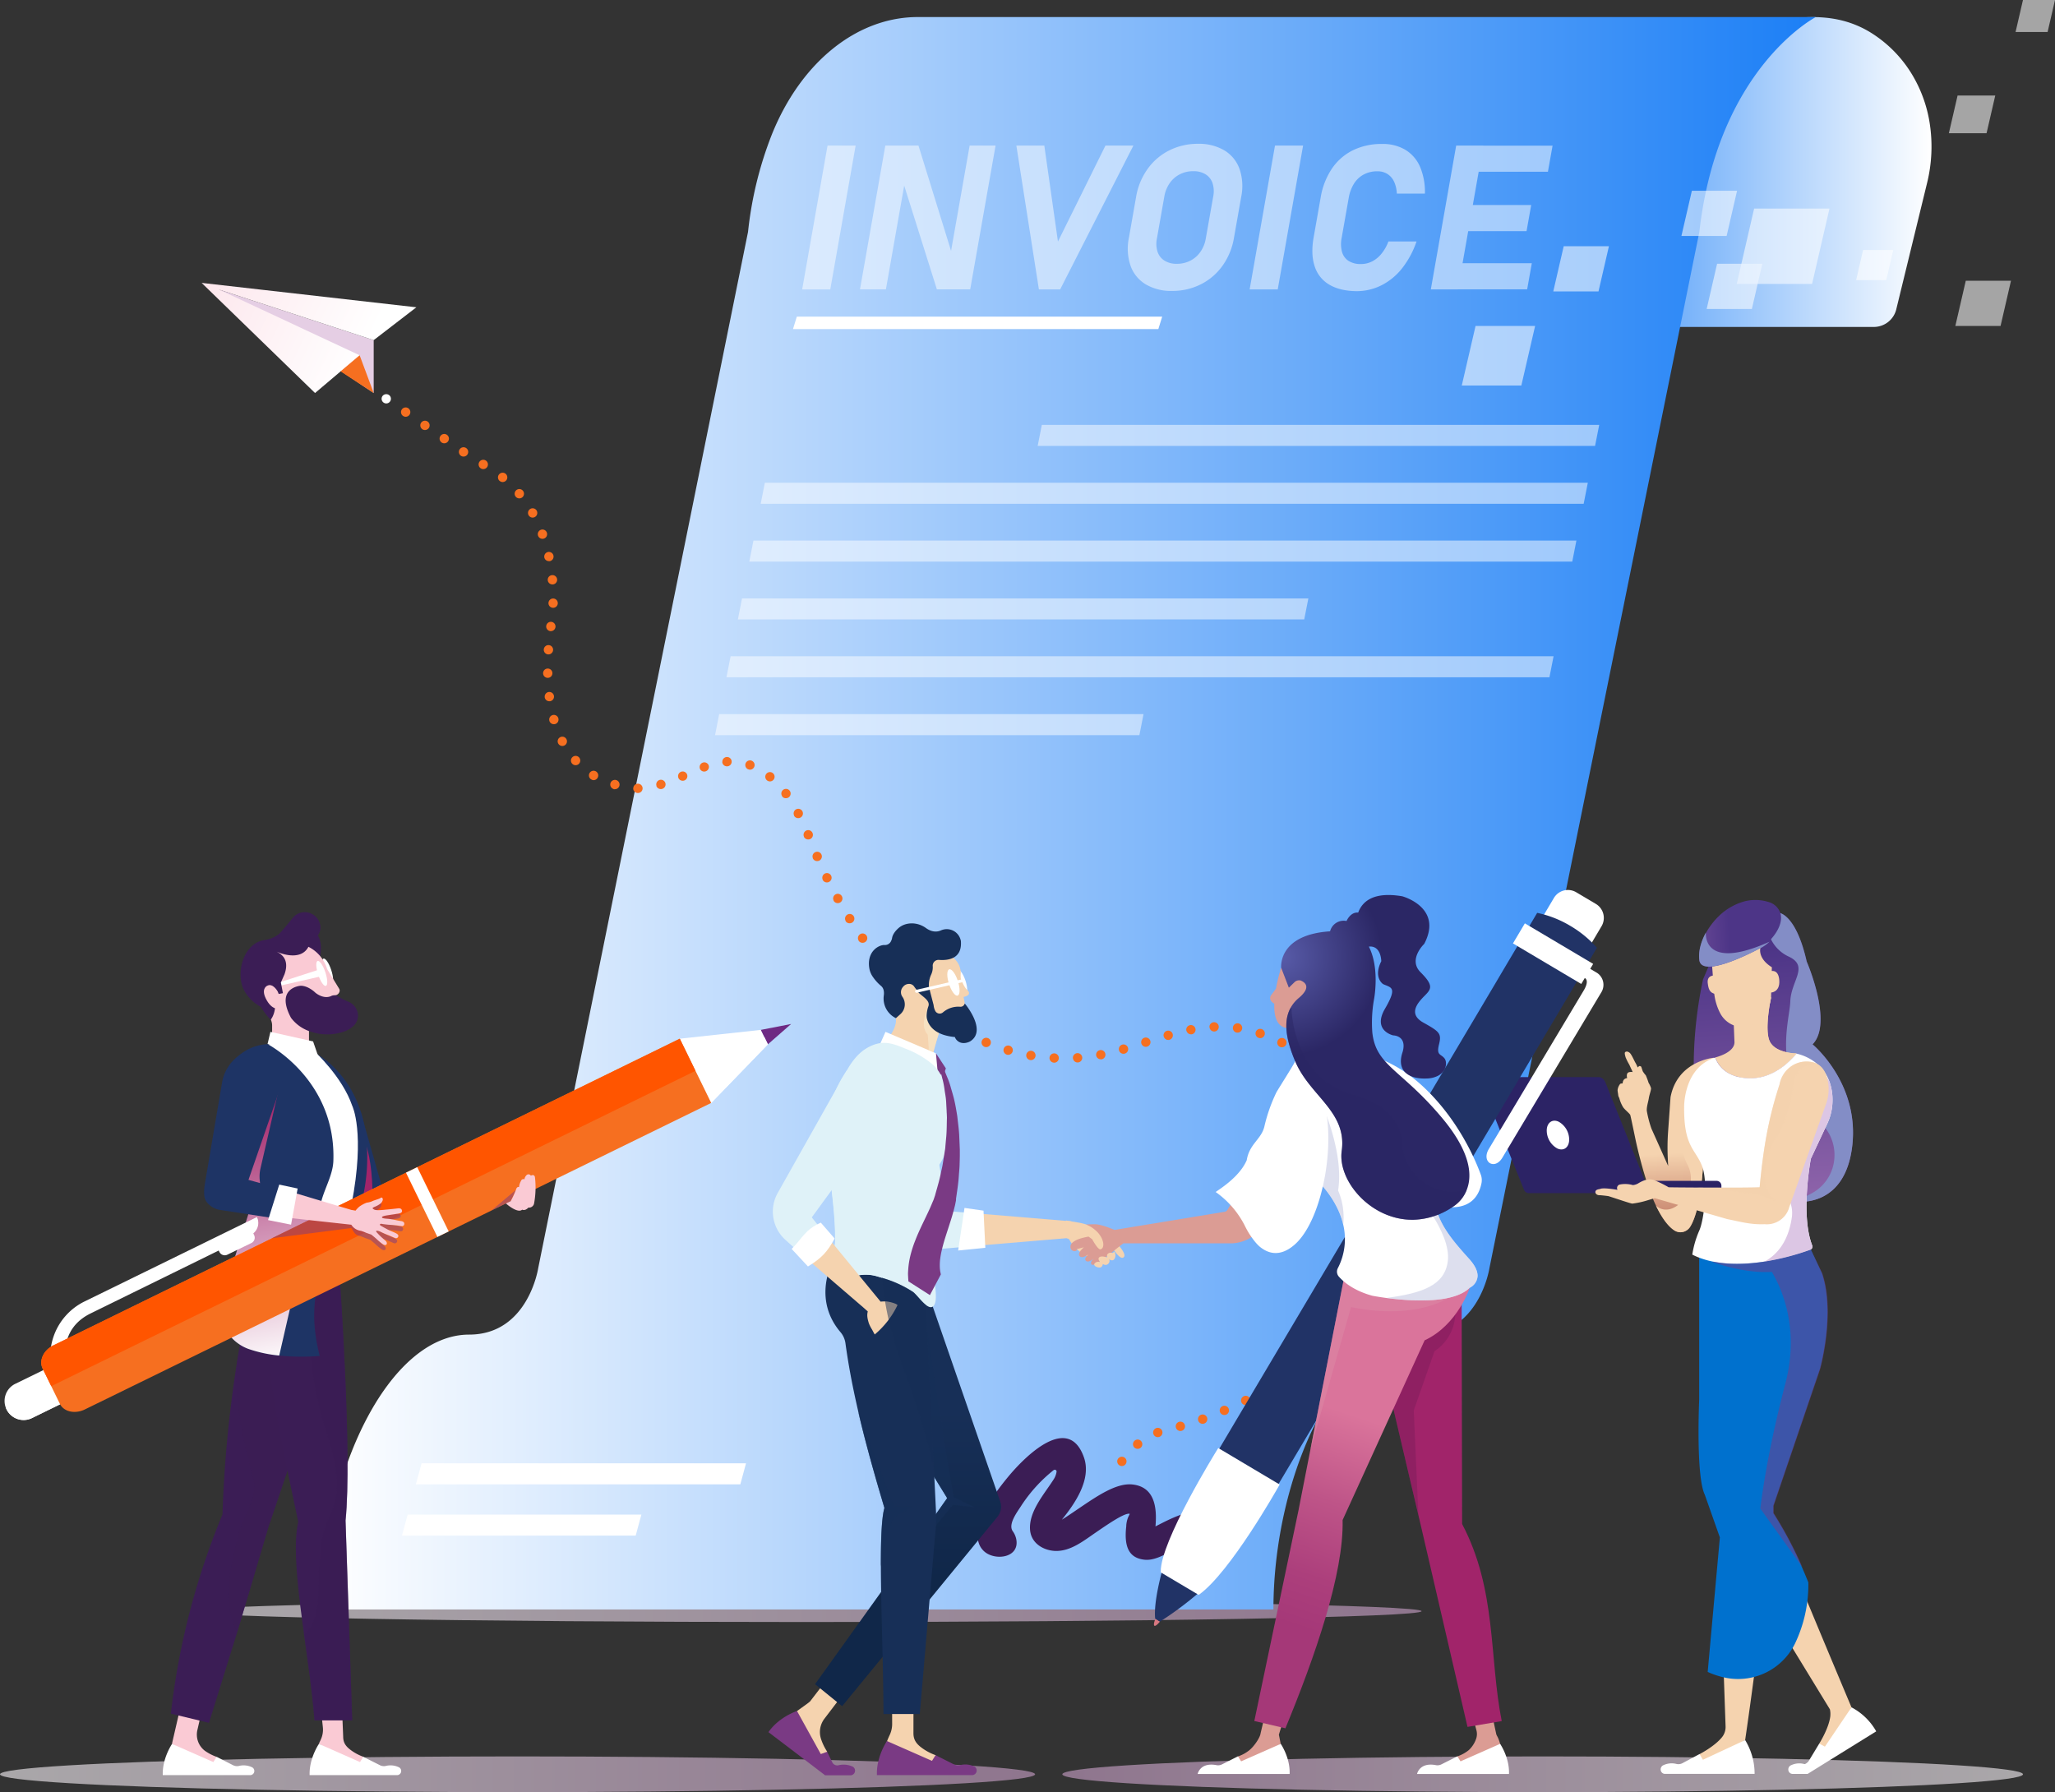 <svg xmlns="http://www.w3.org/2000/svg" xmlns:xlink="http://www.w3.org/1999/xlink" viewBox="0 0 882.21 769.36"><rect x="0" y="0" width="882.21" height="769.36" fill="#333333" stroke="none"/><defs><style>.cls-1{isolation:isolate;}.cls-2,.cls-30,.cls-7,.cls-8{opacity:0.6;}.cls-14,.cls-17,.cls-19,.cls-2,.cls-21,.cls-22,.cls-25,.cls-30,.cls-32,.cls-35,.cls-39,.cls-40,.cls-48,.cls-7,.cls-8{mix-blend-mode:multiply;}.cls-2{fill:url(#linear-gradient);}.cls-3{fill:url(#linear-gradient-2);}.cls-4{fill:url(#linear-gradient-3);}.cls-5,.cls-57{fill:#fff;}.cls-18,.cls-25,.cls-34,.cls-50,.cls-51,.cls-53,.cls-54,.cls-6{opacity:0.5;}.cls-7{fill:url(#linear-gradient-4);}.cls-8{fill:url(#linear-gradient-5);}.cls-17,.cls-18,.cls-9{fill:#3b1d55;}.cls-10{fill:#f66f20;}.cls-11{fill:#e5cee4;}.cls-12{fill:url(#linear-gradient-6);}.cls-13,.cls-15{fill:#1e3465;}.cls-14{fill:#a2246a;}.cls-15,.cls-38{fill-rule:evenodd;}.cls-16,.cls-19{fill:#facad4;}.cls-17,.cls-32,.cls-56,.cls-57{opacity:0.7;}.cls-18,.cls-34,.cls-50,.cls-53,.cls-54{mix-blend-mode:screen;}.cls-19,.cls-55{opacity:0.8;}.cls-20{fill:#8b9dba;}.cls-21{fill:url(#linear-gradient-7);}.cls-22{fill:url(#linear-gradient-8);}.cls-23{fill:#6e2a83;}.cls-24{fill:#f50;}.cls-25,.cls-29{fill:#7a3a84;}.cls-26,.cls-35{fill:#dff2f8;}.cls-27,.cls-39,.cls-54{fill:#f5d3af;}.cls-28{fill:url(#linear-gradient-9);}.cls-30,.cls-31,.cls-34{fill:#172f57;}.cls-32{fill:#f8e7ca;}.cls-33{fill:#db9c94;}.cls-36{fill:url(#linear-gradient-10);}.cls-37{fill:#0071ce;}.cls-38{fill:url(#linear-gradient-11);}.cls-40{fill:#838dc6;}.cls-41{fill:url(#linear-gradient-12);}.cls-42{fill:#dcc6e4;}.cls-43{fill:#2c2365;}.cls-44{fill:#303e5c;}.cls-45{fill:#d87880;}.cls-46{fill:#213366;}.cls-47{fill:#a1246a;}.cls-48{fill:#641952;opacity:0.3;}.cls-49{fill:url(#linear-gradient-13);}.cls-50{fill:#dc8aa6;}.cls-51{fill:#bcc0de;}.cls-52{fill:url(#radial-gradient);}.cls-53{fill:#2b2765;}</style><linearGradient id="linear-gradient" x1="725.43" y1="691.66" x2="21.83" y2="691.66" gradientUnits="userSpaceOnUse"><stop offset="0" stop-color="#c390c1"/><stop offset="1" stop-color="#fff"/></linearGradient><linearGradient id="linear-gradient-2" x1="650.12" y1="73.82" x2="829.17" y2="73.82" gradientUnits="userSpaceOnUse"><stop offset="0" stop-color="#1c7ff6"/><stop offset="1" stop-color="#fff"/></linearGradient><linearGradient id="linear-gradient-3" x1="138.32" y1="349.13" x2="779.53" y2="349.13" gradientUnits="userSpaceOnUse"><stop offset="0" stop-color="#fff"/><stop offset="1" stop-color="#1c7ff6"/></linearGradient><linearGradient id="linear-gradient-4" x1="541.19" y1="761.68" x2="-50.59" y2="761.68" xlink:href="#linear-gradient"/><linearGradient id="linear-gradient-5" x1="-5376.38" y1="761.68" x2="-5925.65" y2="761.68" gradientTransform="matrix(-1, 0, 0, 1, -5010.21, 0)" xlink:href="#linear-gradient"/><linearGradient id="linear-gradient-6" x1="21816.85" y1="112.2" x2="21736.6" y2="150.27" gradientTransform="matrix(-1, 0, 0, 1, 21893.48, 0)" gradientUnits="userSpaceOnUse"><stop offset="0" stop-color="#fce2e9"/><stop offset="1" stop-color="#fff"/></linearGradient><linearGradient id="linear-gradient-7" x1="54.37" y1="574.52" x2="54.42" y2="574.79" gradientUnits="userSpaceOnUse"><stop offset="0" stop-color="#a2246a"/><stop offset="1" stop-color="#fff"/></linearGradient><linearGradient id="linear-gradient-8" x1="99.63" y1="475.51" x2="122.91" y2="585.61" xlink:href="#linear-gradient-7"/><linearGradient id="linear-gradient-9" x1="389.83" y1="605.34" x2="389.83" y2="678.42" gradientUnits="userSpaceOnUse"><stop offset="0" stop-color="#172f57"/><stop offset="1" stop-color="#102749"/></linearGradient><linearGradient id="linear-gradient-10" x1="12866.86" y1="-88.29" x2="12866.86" y2="-199.87" gradientTransform="matrix(-1, 0.06, 0.06, 1, 13613.68, -163.42)" gradientUnits="userSpaceOnUse"><stop offset="0" stop-color="#9065ab"/><stop offset="1" stop-color="#4d3587"/></linearGradient><linearGradient id="linear-gradient-11" x1="12912.29" y1="-86.86" x2="12912.29" y2="-114.9" gradientTransform="matrix(-1, 0.06, 0.06, 1, 13613.68, -163.42)" gradientUnits="userSpaceOnUse"><stop offset="0" stop-color="#c6836c"/><stop offset="1" stop-color="#f5d3af"/></linearGradient><linearGradient id="linear-gradient-12" x1="12858.93" y1="-197.47" x2="12895.06" y2="-197.47" gradientTransform="matrix(-1, 0.06, 0.06, 1, 13613.68, -163.42)" gradientUnits="userSpaceOnUse"><stop offset="0" stop-color="#4d3587"/><stop offset="1" stop-color="#9065ab"/></linearGradient><linearGradient id="linear-gradient-13" x1="-23388.57" y1="608.66" x2="-23418.13" y2="698.29" gradientTransform="translate(23973.4)" gradientUnits="userSpaceOnUse"><stop offset="0" stop-color="#da749b"/><stop offset="0.41" stop-color="#be5488"/><stop offset="0.76" stop-color="#ac3f7c"/><stop offset="1" stop-color="#a53878"/></linearGradient><radialGradient id="radial-gradient" cx="550.42" cy="410.66" r="42.83" gradientUnits="userSpaceOnUse"><stop offset="0" stop-color="#585ba8"/><stop offset="1" stop-color="#2b2765"/></radialGradient></defs><g class="cls-1"><g id="Layer_1" data-name="Layer 1"><path class="cls-2" d="M610.29,691.66c0,2.58-118.26,4.66-264.15,4.66S82,694.24,82,691.66,200.25,687,346.14,687,610.29,689.09,610.29,691.66Z"/><path class="cls-3" d="M827.29,78.57l-13.17,54a9.92,9.92,0,0,1-9.49,7.78H650.12s33.75-114,108.76-130.58l1.59-.34C775.79,6.21,790.14,6,803.12,14A53.88,53.88,0,0,1,822,34a57.66,57.66,0,0,1,6.39,18.72h0A65.34,65.34,0,0,1,827.29,78.57Z"/><path class="cls-4" d="M138.32,690.93c0-58,28.34-118,63.07-118,25.33,0,29.66-28.51,29.66-28.51L321.13,99.55A159.75,159.75,0,0,1,331.3,57.87C343.78,26.71,367.88,7.32,394,7.32H779.53s-42,21.7-50,92.23L639.41,544.41s-4.34,28.51-29.67,28.51c-34.73,0-63.06,60-63.06,118Z"/><polygon class="cls-5" points="497.28 141.26 340.43 141.26 342.08 135.92 498.93 135.92 497.28 141.26"/><g class="cls-6"><path class="cls-5" d="M356.44,124.25H344.37l10.89-61.76h12.07Z"/><path class="cls-5" d="M380.07,62.49H394.3l14.64,47.32-1.21,1.1,8.54-48.42H427.4l-10.89,61.72H402.2l-14.68-46.6,1.21-1.11-8.41,47.71H369.19Z"/><path class="cls-5" d="M436.32,62.49h12l5.86,41.2,20.39-41.2h12l-31.45,61.76H446Z"/><path class="cls-5" d="M491.85,122.06a15.22,15.22,0,0,1-6.52-8,22.89,22.89,0,0,1-.69-12l3.08-17.5a28.68,28.68,0,0,1,4.92-12,25.4,25.4,0,0,1,9.33-8,27.06,27.06,0,0,1,12.33-2.82,21.37,21.37,0,0,1,11.33,2.82,15.26,15.26,0,0,1,6.51,8,22.78,22.78,0,0,1,.7,12l-3.09,17.5a28.67,28.67,0,0,1-4.91,12,25.44,25.44,0,0,1-9.33,8,27,27,0,0,1-12.33,2.83A21.26,21.26,0,0,1,491.85,122.06ZM511,111.91a11.82,11.82,0,0,0,4.34-3.8,13.9,13.9,0,0,0,2.3-5.69l3.2-18.1a11.24,11.24,0,0,0-.3-5.69,7.07,7.07,0,0,0-3-3.8,9.74,9.74,0,0,0-5.29-1.34,12.4,12.4,0,0,0-5.76,1.34,11.82,11.82,0,0,0-4.34,3.8,14,14,0,0,0-2.3,5.69l-3.19,18.1a11.24,11.24,0,0,0,.29,5.69,7.13,7.13,0,0,0,3,3.8,9.79,9.79,0,0,0,5.28,1.34A12.47,12.47,0,0,0,511,111.91Z"/><path class="cls-5" d="M548.53,124.25H536.47l10.89-61.76h12.06Z"/><path class="cls-5" d="M570.65,122.19a14,14,0,0,1-6.26-7.86q-1.73-5.16-.44-12.46l3-17a31.36,31.36,0,0,1,4.83-12.47,23.4,23.4,0,0,1,9-7.88,27.93,27.93,0,0,1,12.54-2.72,18.86,18.86,0,0,1,10,2.51,15.87,15.87,0,0,1,6.3,7.28,27.59,27.59,0,0,1,2.1,11.53H599.66A13.43,13.43,0,0,0,598.48,78a7.77,7.77,0,0,0-2.86-3.31,7.87,7.87,0,0,0-4.32-1.15,12.14,12.14,0,0,0-5.8,1.34,11.18,11.18,0,0,0-4.2,3.9,16.87,16.87,0,0,0-2.3,6.19l-3,17a13.31,13.31,0,0,0,.12,6.15,6.78,6.78,0,0,0,2.82,3.89,9.64,9.64,0,0,0,5.33,1.34,10.48,10.48,0,0,0,4.78-1.13,12.35,12.35,0,0,0,4-3.29,18.62,18.62,0,0,0,3-5.27h12.07a38.92,38.92,0,0,1-6.22,11.54,26.64,26.64,0,0,1-8.85,7.28,23.71,23.71,0,0,1-10.82,2.51Q575.19,124.89,570.65,122.19Z"/><path class="cls-5" d="M625.14,62.49h11.64l-10.89,61.76H614.25ZM620.43,113h37.18l-2,11.21H618.46ZM624.85,88h32.5l-2,11.22H622.88Zm4.5-25.48h37.17l-2,11.21H627.37Z"/></g><g class="cls-6"><polygon class="cls-5" points="684.76 191.43 445.47 191.43 447.25 182.4 686.54 182.4 684.76 191.43"/><polygon class="cls-5" points="679.87 216.26 326.57 216.26 328.35 207.23 681.65 207.23 679.87 216.26"/><polygon class="cls-5" points="674.97 241.09 321.67 241.09 323.45 232.06 676.75 232.06 674.97 241.09"/><polygon class="cls-5" points="559.9 265.92 316.77 265.92 318.55 256.89 561.68 256.89 559.9 265.92"/><polygon class="cls-5" points="665.17 290.76 311.87 290.76 313.65 281.73 666.95 281.73 665.17 290.76"/><polygon class="cls-5" points="489.14 315.59 306.97 315.59 308.75 306.56 490.92 306.56 489.14 315.59"/></g><ellipse class="cls-7" cx="222.18" cy="761.68" rx="222.18" ry="7.67"/><ellipse class="cls-8" cx="662.26" cy="761.68" rx="206.21" ry="7.67"/><path class="cls-9" d="M524.85,650.15c-10.43-4.27-20.2.72-27.64,4.52l-1.17.6c1.14-12.31-3-17.25-9.89-18s-15.19,5-22.85,10.17c-2.85,1.94-5.57,3.8-7.45,4.95,5.61-6.88,12.77-17.29,9.51-26.67-6.66-19.16-25.25-.53-32.41,8.07-5,6.05-10.13,13-12.47,20.6-1.27,4.13-1.27,8.78,2.18,11.73,4.67,4,15.11,2.63,13.63-5.31a8.78,8.78,0,0,0-1.49-3.44c-2.19-3,1.94-8.33,3.52-10.82a64.51,64.51,0,0,1,14-15.44.79.79,0,0,1,.88-.07.77.77,0,0,1,.38.79,8.35,8.35,0,0,1-1.24,3.24c-4,6.32-10.78,13.8-10.13,21.73.46,5.61,5.53,8.73,10.68,9,6.66.28,12.34-4.38,17.54-7.92,5.82-4,12.17-8.3,14.43-8.05.5.05-1,1.23-1.35,4.9h0l0,.41c-1.14,9.75,1.75,13.65,7.56,14.4,3.8.5,7.49-1.38,11.94-3.66,5.23-2.67,12.08-6.17,17.2-4.07a6.27,6.27,0,1,0,4.73-11.62Z"/><polygon class="cls-5" points="317.82 637.21 178.53 637.21 180.98 628.18 320.27 628.18 317.82 637.21"/><polygon class="cls-5" points="272.9 659.22 172.56 659.22 175.01 650.19 275.35 650.19 272.9 659.22"/><path class="cls-5" d="M165.83,173.19a2,2,0,0,1-1.42-3.41,2.06,2.06,0,0,1,2.83,0,2,2,0,0,1-1.41,3.41Z"/><path class="cls-10" d="M480.48,629a2,2,0,0,1-.51-2.77h0a2,2,0,0,1,2.78-.52h0a2,2,0,0,1,.51,2.78h0a2,2,0,0,1-1.64.87h0A2,2,0,0,1,480.48,629Zm6.36-7.76a2,2,0,0,1,.29-2.81h0a2,2,0,0,1,2.81.28h0a2,2,0,0,1-.28,2.82h0a2,2,0,0,1-1.27.45h0A2,2,0,0,1,486.84,621.24Zm8.33-5.58a2,2,0,0,1,1.16-2.58h0a2,2,0,0,1,2.58,1.15h0a2,2,0,0,1-1.16,2.59h0a2.17,2.17,0,0,1-.71.13h0A2,2,0,0,1,495.17,615.66Zm9.64-2.81a2,2,0,0,1,1.38-2.47h0a2,2,0,0,1,2.47,1.39h0a2,2,0,0,1-1.39,2.47h0a2,2,0,0,1-.54.07h0A2,2,0,0,1,504.81,612.85Zm9.61-2.94a2,2,0,0,1,1.2-2.57h0a2,2,0,0,1,2.56,1.2h0a2,2,0,0,1-1.2,2.56h0a1.87,1.87,0,0,1-.69.13h0A2,2,0,0,1,514.42,609.91Zm9.38-3.62a2,2,0,0,1,1-2.64h0a2,2,0,0,1,2.64,1h0a2,2,0,0,1-1,2.63h0a2.05,2.05,0,0,1-.8.17h0A2,2,0,0,1,523.8,606.29ZM533,602.1a2,2,0,0,1,.88-2.68h0a2,2,0,0,1,2.69.88h0a2,2,0,0,1-.88,2.69h0a2,2,0,0,1-.9.21h0A2,2,0,0,1,533,602.1Zm8.89-4.68a2,2,0,0,1,.73-2.73h0a2,2,0,0,1,2.74.73h0a2,2,0,0,1-.73,2.73h0a2,2,0,0,1-1,.27h0A2,2,0,0,1,541.84,597.42Zm8.62-5.19a2,2,0,0,1,.56-2.77h0a2,2,0,0,1,2.77.56h0a2,2,0,0,1-.56,2.78h0a2,2,0,0,1-1.1.33h0A2,2,0,0,1,550.46,592.23Zm8.26-5.71a2,2,0,0,1,.36-2.82h0a2,2,0,0,1,2.8.36h0a2,2,0,0,1-.35,2.8h0a2,2,0,0,1-1.23.42h0A2,2,0,0,1,558.72,586.52Zm7.66-6.52a2,2,0,0,1-.07-2.83h0a2,2,0,0,1,2.83-.06h0a2,2,0,0,1,.06,2.83h0a2,2,0,0,1-1.44.61h0A2,2,0,0,1,566.38,580Zm6.62-7.55a2,2,0,0,1-.46-2.79h0a2,2,0,0,1,2.79-.46h0a2,2,0,0,1,.46,2.79h0a2,2,0,0,1-1.63.83h0A2,2,0,0,1,573,572.45Zm5.52-8.4a2,2,0,0,1-.83-2.7h0a2,2,0,0,1,2.71-.83h0a2,2,0,0,1,.82,2.71h0a2,2,0,0,1-1.76,1.06h0A2,2,0,0,1,578.52,564.05Zm4.39-9a2,2,0,0,1-1.14-2.59h0a2,2,0,0,1,2.58-1.15h0a2,2,0,0,1,1.15,2.59h0a2,2,0,0,1-1.87,1.28h0A2,2,0,0,1,582.91,555Zm3.29-9.5a2,2,0,0,1-1.44-2.44h0a2,2,0,0,1,2.44-1.43h0a2,2,0,0,1,1.44,2.43h0a2,2,0,0,1-1.94,1.5h0A2.14,2.14,0,0,1,586.2,545.52Zm2.2-9.81a2,2,0,0,1-1.69-2.27h0a2,2,0,0,1,2.27-1.69h0a2,2,0,0,1,1.69,2.27h0a2,2,0,0,1-2,1.71h0A1.42,1.42,0,0,1,588.4,535.71Zm1.14-10a2,2,0,0,1-1.92-2.08h0a2,2,0,0,1,2.08-1.92h0a2,2,0,0,1,1.92,2.08h0a2,2,0,0,1-2,1.92h-.08Zm-2-11.93a2,2,0,0,1,1.87-2.12h0a2,2,0,0,1,2.12,1.87h0a2,2,0,0,1-1.87,2.13h-.12A2,2,0,0,1,587.52,513.8ZM586.39,504h0a2,2,0,0,1,1.64-2.3h0a2,2,0,0,1,2.31,1.64h0a2,2,0,0,1-1.64,2.3h0l-.33,0h0A2,2,0,0,1,586.39,504Zm-2.15-9.59a2,2,0,0,1,1.38-2.46h0a2,2,0,0,1,2.47,1.37h0a2,2,0,0,1-1.38,2.47h0a2,2,0,0,1-.54.08h0A2,2,0,0,1,584.24,494.44Zm-3.2-9.28h0a2,2,0,0,1,1.09-2.61h0a2,2,0,0,1,2.61,1.1h0a2,2,0,0,1-1.09,2.6h0a2,2,0,0,1-.76.15h0A2,2,0,0,1,581,485.16Zm-4.26-8.82h0a2,2,0,0,1,.76-2.73h0a2,2,0,0,1,2.72.76h0a2,2,0,0,1-.76,2.72h0a2,2,0,0,1-1,.26h0A2,2,0,0,1,576.78,476.34Zm-5.35-8.18h0a2,2,0,0,1,.4-2.8h0a2,2,0,0,1,2.8.39h0a2,2,0,0,1-.4,2.8h0a1.94,1.94,0,0,1-1.2.41h0A2,2,0,0,1,571.43,468.16ZM565,460.81a2,2,0,0,1,0-2.83h0a2,2,0,0,1,2.82,0h0a2,2,0,0,1,0,2.81h0a2,2,0,0,1-1.42.61h0A2,2,0,0,1,565,460.81Zm-112.55-4.62h0a2,2,0,0,1-1.89-2.1h0a2,2,0,0,1,2.1-1.89h0a2,2,0,0,1,1.89,2.1h0a2,2,0,0,1-2,1.9h-.1Zm8.15-1.95a2,2,0,0,1,1.86-2.13h0a2,2,0,0,1,2.14,1.87h0a2,2,0,0,1-1.86,2.12h-.14A2,2,0,0,1,460.62,454.24Zm-18.37.82h0a2,2,0,0,1-1.64-2.31h0a2,2,0,0,1,2.31-1.63h0a2,2,0,0,1,1.64,2.3h0a2,2,0,0,1-2,1.67h0A2,2,0,0,1,442.25,455.06Zm115.37-.58a2,2,0,0,1-.44-2.8h0a2,2,0,0,1,2.8-.43h0a2,2,0,0,1,.43,2.79h0a2,2,0,0,1-1.61.82h0A2,2,0,0,1,557.62,454.48Zm-87-1.31a2,2,0,0,1,1.58-2.35h0a2,2,0,0,1,2.35,1.58h0a2,2,0,0,1-1.57,2.34h0a1.84,1.84,0,0,1-.39,0h0A2,2,0,0,1,470.6,453.17Zm-38.35-.42a2,2,0,0,1-1.37-2.48h0a2,2,0,0,1,2.48-1.36h0a2,2,0,0,1,1.36,2.49h0a2,2,0,0,1-1.92,1.43h0A2.09,2.09,0,0,1,432.25,452.75Zm48.15-1.82a2,2,0,0,1,1.37-2.48h0a2,2,0,0,1,2.48,1.38h0a2,2,0,0,1-1.37,2.47h0a2.16,2.16,0,0,1-.56.08h0A2,2,0,0,1,480.4,450.93Zm69-1.57h0a2,2,0,0,1-.86-2.69h0a2,2,0,0,1,2.69-.86h0a2,2,0,0,1,.86,2.69h0a2,2,0,0,1-1.78,1.08h0A1.85,1.85,0,0,1,549.35,449.36Zm-126.79,0a2,2,0,0,1-1.08-2.61h0a2,2,0,0,1,2.61-1.09h0a2,2,0,0,1,1.09,2.62h0a2,2,0,0,1-1.86,1.23h0A1.87,1.87,0,0,1,422.56,449.35ZM490,448a2,2,0,0,1,1.29-2.51h0a2,2,0,0,1,2.52,1.29h0a2,2,0,0,1-1.3,2.51h0a1.63,1.63,0,0,1-.61.1h0A2,2,0,0,1,490,448Zm9.59-3a2,2,0,0,1,1.36-2.48h0a2,2,0,0,1,2.48,1.38h0a2,2,0,0,1-1.37,2.47h0a2.09,2.09,0,0,1-.55.08h0A2,2,0,0,1,499.62,445Zm40.76.56a2,2,0,0,1-1.25-2.53h0a2,2,0,0,1,2.53-1.26h0a2,2,0,0,1,1.26,2.54h0a2,2,0,0,1-1.9,1.36h0A2.1,2.1,0,0,1,540.38,445.56ZM413.29,445h0a2,2,0,0,1-.83-2.71h0a2,2,0,0,1,2.71-.82h0a2,2,0,0,1,.82,2.71h0a2,2,0,0,1-1.77,1h0A1.89,1.89,0,0,1,413.29,445Zm96-2.56a2,2,0,0,1,1.58-2.35h0a2,2,0,0,1,2.34,1.58h0a2,2,0,0,1-1.58,2.35h0a1.58,1.58,0,0,1-.38,0h0A2,2,0,0,1,509.33,442.42Zm21.66.85A2,2,0,0,1,529.3,441h0a2,2,0,0,1,2.26-1.69h0a2,2,0,0,1,1.7,2.27h0a2,2,0,0,1-2,1.71H531Zm-11.74-2.37a2,2,0,0,1,1.91-2.09h0a2,2,0,0,1,2.09,1.9h0a2,2,0,0,1-1.91,2.09h-.09A2,2,0,0,1,519.25,440.9ZM404.5,439.74a2,2,0,0,1-.57-2.76h0a2,2,0,0,1,2.77-.58h0a2,2,0,0,1,.57,2.77h0a2,2,0,0,1-1.67.9h0A2,2,0,0,1,404.5,439.74Zm-8.28-6h0a2,2,0,0,1-.33-2.82h0a2,2,0,0,1,2.81-.32h0a2,2,0,0,1,.33,2.81h0a2,2,0,0,1-1.57.76h0A2,2,0,0,1,396.22,433.75Zm-7.74-6.67a2,2,0,0,1-.1-2.83h0a2,2,0,0,1,2.83-.09h0a2,2,0,0,1,.1,2.82h0a2,2,0,0,1-1.47.64h0A2,2,0,0,1,388.48,427.08Zm-7.19-7.25a2,2,0,0,1,.12-2.81h0a2,2,0,0,1,2.83.11h0a2,2,0,0,1-.12,2.83h0a2,2,0,0,1-1.35.52h0A2,2,0,0,1,381.29,419.83Zm-6.61-7.76a2,2,0,0,1,.33-2.8h0a2,2,0,0,1,2.81.32h0a2,2,0,0,1-.33,2.81h0a2,2,0,0,1-1.24.43h0A2,2,0,0,1,374.68,412.07Zm-6-8.17a2,2,0,0,1,.5-2.8h0a2,2,0,0,1,2.79.5h0a2,2,0,0,1-.5,2.78h0a2,2,0,0,1-1.14.36h0A2,2,0,0,1,368.64,403.9Zm-5.6-8.48a2,2,0,0,1,.64-2.75h0a2,2,0,0,1,2.76.63h0a2,2,0,0,1-.63,2.76h0a2,2,0,0,1-1.06.3h0A2,2,0,0,1,363,395.42Zm-5.16-8.74a2,2,0,0,1,.77-2.72h0a2,2,0,0,1,2.72.78h0a2,2,0,0,1-.77,2.72h0a2,2,0,0,1-1,.25h0A2,2,0,0,1,357.88,386.68Zm-4.71-9h0a2,2,0,0,1,.92-2.66h0a2,2,0,0,1,2.67.91h0a2,2,0,0,1-.91,2.68h0a2,2,0,0,1-.88.21h0A2,2,0,0,1,353.17,377.69Zm-4.23-9.23a2,2,0,0,1,1.05-2.63h0a2,2,0,0,1,2.63,1.05h0a2,2,0,0,1-1.05,2.64h0a2.21,2.21,0,0,1-.79.15h0A2,2,0,0,1,348.94,368.46Zm-3.85-9.3a2,2,0,0,1,1.06-2.62h0a2,2,0,0,1,2.62,1.06h0a2,2,0,0,1-1,2.63h0a2.21,2.21,0,0,1-.79.15h0A2,2,0,0,1,345.09,359.16Zm-4.19-9a2,2,0,0,1,.84-2.71h0a2,2,0,0,1,2.69.84h0a2,2,0,0,1-.84,2.71h0a2.09,2.09,0,0,1-.93.23h0A2,2,0,0,1,340.9,350.21Zm-5.12-8.29h0a2,2,0,0,1,.42-2.8h0a2,2,0,0,1,2.79.42h0a2,2,0,0,1-.42,2.8h0a2,2,0,0,1-1.18.39h0A2,2,0,0,1,335.78,341.92Zm-63.95-3.42a2,2,0,0,1,2-2h0a2,2,0,0,1,2,2h0a2,2,0,0,1-2,2h0A2,2,0,0,1,271.83,338.5Zm-8.46.28h0a2,2,0,0,1-1.34-2.49h0a2,2,0,0,1,2.48-1.34h0a2,2,0,0,1,1.34,2.49h0a2,2,0,0,1-1.92,1.43h0A1.87,1.87,0,0,1,263.37,338.78Zm18.41-1.38a2,2,0,0,1,1.32-2.5h0a2,2,0,0,1,2.5,1.31h0a2,2,0,0,1-1.31,2.5h0a1.8,1.8,0,0,1-.6.1h0A2,2,0,0,1,281.78,337.4ZM329.27,335h0a2,2,0,0,1-.28-2.82h0a2,2,0,0,1,2.82-.27h0a2,2,0,0,1,.27,2.81h0a2,2,0,0,1-1.55.73h0A2.05,2.05,0,0,1,329.27,335Zm-38-1a2,2,0,0,1,1-2.64h0a2,2,0,0,1,2.64,1h0a2,2,0,0,1-1,2.64h0a2,2,0,0,1-.81.17h0A2,2,0,0,1,291.22,333.94Zm-37.49.58h0a2,2,0,0,1-.66-2.75h0a2,2,0,0,1,2.75-.66h0a2,2,0,0,1,.66,2.75h0a2,2,0,0,1-1.71,1h0A1.92,1.92,0,0,1,253.73,334.52Zm46.7-4.61a2,2,0,0,1,1.19-2.57h0a2,2,0,0,1,2.57,1.18h0A2,2,0,0,1,303,331.1h0a2.1,2.1,0,0,1-.69.13h0A2,2,0,0,1,300.43,329.91Zm20.78.32a2,2,0,0,1-1.17-2.58h0a2,2,0,0,1,2.58-1.16h0a2,2,0,0,1,1.16,2.57h0a2,2,0,0,1-1.87,1.3h0A1.93,1.93,0,0,1,321.21,330.23Zm-11.15-3.17a2,2,0,0,1,1.85-2.14h0a2,2,0,0,1,2.14,1.86h0a2,2,0,0,1-1.85,2.14h-.15A2,2,0,0,1,310.06,327.06Zm-64.48.72a2,2,0,0,1,.14-2.83h0a2,2,0,0,1,2.82.14h0a2,2,0,0,1-.14,2.83h0a2,2,0,0,1-1.34.51h0A2,2,0,0,1,245.58,327.78Zm-6-8.68a2,2,0,0,1,.86-2.69h0a2,2,0,0,1,2.69.86h0a2,2,0,0,1-.86,2.69h0a2,2,0,0,1-.91.22h0A2,2,0,0,1,239.61,319.1Zm-3.78-9.72a2,2,0,0,1,1.39-2.47h0a2,2,0,0,1,2.46,1.39h0a2,2,0,0,1-1.38,2.47h0a2.5,2.5,0,0,1-.54.07h0A2,2,0,0,1,235.83,309.38Zm-2-10.14a2,2,0,0,1,1.74-2.23h0a2,2,0,0,1,2.23,1.73h0a2,2,0,0,1-1.74,2.24h-.24A2,2,0,0,1,233.83,299.24ZM233.15,289h0a2,2,0,0,1,2-2h0a2,2,0,0,1,2,2h0a2,2,0,0,1-2,2h0A2,2,0,0,1,233.15,289Zm2.16-8.07a2,2,0,0,1-1.86-2.14h0a2,2,0,0,1,2.14-1.85h0a2,2,0,0,1,1.85,2.13h0a2,2,0,0,1-2,1.86h-.14Zm.9-10a2,2,0,0,1-1.71-2.25h0a2,2,0,0,1,2.25-1.72h0a2,2,0,0,1,1.71,2.25h0a2,2,0,0,1-2,1.73h-.27Zm1.2-10a2,2,0,0,1-1.95-2.06h0a2,2,0,0,1,2-1.94h0a2,2,0,0,1,2,2.05h0a2,2,0,0,1-2,1.95h-.05Zm-2.26-11.87A2,2,0,0,1,237,246.9h0a2,2,0,0,1,2.17,1.81h0a2,2,0,0,1-1.81,2.17h-.18A2,2,0,0,1,235.15,249.07Zm-1.46-9.7h0a2,2,0,0,1,1.53-2.38h0a2,2,0,0,1,2.38,1.54h0a2,2,0,0,1-1.54,2.37h0a2,2,0,0,1-.42,0h0A2,2,0,0,1,233.69,239.37ZM231,230a2,2,0,0,1,1.18-2.56h0a2,2,0,0,1,2.57,1.18h0a2,2,0,0,1-1.18,2.57h0a2.15,2.15,0,0,1-.7.12h0A2,2,0,0,1,231,230Zm-4.07-8.82h0a2,2,0,0,1,.75-2.72h0a2,2,0,0,1,2.72.75h0a2,2,0,0,1-.75,2.72h0a2,2,0,0,1-1,.27h0A2,2,0,0,1,226.92,221.16Zm-5.52-7.94a2,2,0,0,1,.25-2.82h0a2,2,0,0,1,2.82.24h0a2,2,0,0,1-.24,2.82h0a2,2,0,0,1-1.28.47h0A2,2,0,0,1,221.4,213.22Zm-6.89-6.76a2,2,0,0,1-.29-2.81h0a2,2,0,0,1,2.81-.3h0a2,2,0,0,1,.3,2.82h0a2,2,0,0,1-1.56.74h0A2,2,0,0,1,214.51,206.46Zm-8-5.35a2,2,0,0,1-.81-2.71h0a2,2,0,0,1,2.71-.8h0a2,2,0,0,1,.81,2.71h0a2,2,0,0,1-1.76,1.05h0A1.93,1.93,0,0,1,206.47,201.11Zm-8.65-5.48a2,2,0,0,1-.52-2.78h0a2,2,0,0,1,2.78-.52h0a2,2,0,0,1,.52,2.78h0A2,2,0,0,1,199,196h0A2,2,0,0,1,197.82,195.63Zm-8.28-5.7a2,2,0,0,1-.52-2.78h0a2,2,0,0,1,2.78-.52h0a2,2,0,0,1,.52,2.79h0a2,2,0,0,1-1.65.86h0A2,2,0,0,1,189.54,189.93Zm-8.29-5.7a2,2,0,0,1-.51-2.78h0a2,2,0,0,1,2.78-.51h0a2,2,0,0,1,.52,2.78h0a2,2,0,0,1-1.65.86h0A2,2,0,0,1,181.25,184.23Zm-8.28-5.7a2,2,0,0,1-.51-2.78h0a2,2,0,0,1,2.78-.51h0a2,2,0,0,1,.52,2.78h0a2,2,0,0,1-1.65.87h0A2,2,0,0,1,173,178.53Z"/><polygon class="cls-11" points="160.43 146.02 160.43 168.72 93.99 124.3 160.43 146.02"/><polygon class="cls-12" points="178.74 131.92 160.43 146.02 93.99 124.3 154.39 152.52 135.25 168.72 86.56 121.44 178.74 131.92"/><polygon class="cls-10" points="154.39 152.52 160.43 168.72 146.21 159.43 154.39 152.52"/><polygon class="cls-13" points="154.83 477.29 167.5 521.93 150.22 527.98 154.83 477.29"/><path class="cls-14" d="M153.18,484.26s7,4.8,6.77,31.61l-6.53-2.61Z"/><path class="cls-15" d="M136.06,452.5s18.18,9.44,21.11,35.51a79.41,79.41,0,0,1-9.25,46.89l-3.51,6.39Z"/><path class="cls-5" d="M145.86,548.3c-13.39,3-25.4,9-42.35,0,0,0,4.74-7,4.74-29.61s-14.81-23-10.91-49.82c0,0,5.09-30.74,37.7-17.5,0,0,11.93,10.88,16.16,23.3,0,0,5.7,11.37-.29,42.43-1.08,5.6-2.24,9.14-2.53,14.85Z"/><path class="cls-16" d="M91,715.37l-6.21,27.09a8.72,8.72,0,0,0,3.15,9.12h0a20.92,20.92,0,0,0,5,2.6l1.82,4.43h-5l-15.94-10,8.08-35Z"/><path class="cls-5" d="M73.87,748.63s-4.24,6.12-4,13.42h37.53a1.79,1.79,0,0,0,.87-3.35,8.42,8.42,0,0,0-5.79-.58,3.79,3.79,0,0,1-2.43-.34L93,754.18l-1.4,2.25Z"/><path class="cls-9" d="M143.23,570.69c-10.25,32.83-28,84.81-28,84.81l-13.37,45.1-12.14,39-16.37-3.95a315.08,315.08,0,0,1,22.17-85.54,521.51,521.51,0,0,1,6.13-64.68,171,171,0,0,1,7.27-29.65Z"/><path class="cls-17" d="M143.23,570.69c-10.25,32.83-28,84.81-28,84.81l-13.37,45.1c-7.19-12.35-2.22-30.78.43-42,1.57-6.65,8.32-16,6.64-22.64-3.37-13.28-8.61-32.2-7.28-50.51a171,171,0,0,1,7.27-29.65Z"/><path class="cls-16" d="M145.94,711.8l1.39,33.76c0,2.8,1.36,4.39,3.64,6a20.76,20.76,0,0,0,5,2.6l1.83,4.43h-5l-15.94-10s.43-.87.9-1.9a10.15,10.15,0,0,0,.84-5.27l-2.51-23.64Z"/><path class="cls-5" d="M136.92,748.63s-4.24,6.12-4,13.42h37.53a1.79,1.79,0,0,0,.87-3.35,8.42,8.42,0,0,0-5.79-.58,3.78,3.78,0,0,1-2.43-.34l-7.14-3.6-1.4,2.25Z"/><path class="cls-9" d="M151.2,738.51H135c0-.44-.07-.87-.1-1.3-.81-10.58-2.69-23.25-4.4-35.77-.55-4-1.08-8-1.56-11.85-1.8-14.69-2.81-28.1-.9-36.3-9.3-43.52-12-57.4-13-78.43-11-11-11.58-26.56-11.58-26.56h42.35s5.44,76.67,2.52,104.43Z"/><path class="cls-18" d="M151.2,738.51H135c0-.44-.07-.87-.1-1.3-.81-10.58-2.69-23.25-4.4-35.77,8-5.5,5.76-25.06,6.55-30.26.7-4.61.48-9.2,1.79-13.72,1.43-4.92,4.26-9.3,5.19-14.4,1.74-9.53-1.18-19.71-4.13-28.71-9.29-28.31-7.49-55.58-6.27-66.05h12.21s5.44,76.67,2.52,104.43Z"/><path class="cls-16" d="M132.6,436.59v14.2l-15.78-3.36v-7.29c0-1.8-1.09-3.74-2-5.27l-2.2-4.26a11,11,0,0,1-1.34-2.68l-3.61-7.64,5.52-11.83,5.78-6.31,9.73,3.42Z"/><path class="cls-19" d="M132.6,449.68l-8.77-1.54,2.35-6.66c-5.74-3.78-2.07-14.22-2.07-14.22L132.6,438Z"/><polygon class="cls-5" points="116.09 442.97 114.85 448.24 136.77 453.91 134.41 447.07 116.09 442.97"/><path class="cls-20" d="M121.52,463.44"/><path class="cls-13" d="M143.11,498.43c-.31,8.5-7.46,16.67-5.51,25.12,5.32,23.07-7.84,28.72-.35,58.54a97.51,97.51,0,0,1-17.38-.15,56.35,56.35,0,0,1-13.31-2.87,18.52,18.52,0,0,1-11.12-23.19l2.94-8.82,2.59-7.77L107,520c.45-1.43-2-4.7-2-4.7l-2.38-5.09L97.14,498.5a33.35,33.35,0,0,1-3-17l1.54-17.72s3.88-14.54,19.2-15.56C114.85,448.24,144.37,463.43,143.11,498.43Z"/><path class="cls-21" d="M54.66,574.45l-.53.39A.81.81,0,0,1,54.66,574.45Z"/><path class="cls-22" d="M133.43,522.92l-13.56,59a56.35,56.35,0,0,1-13.31-2.87,18.52,18.52,0,0,1-11.12-23.19l2.94-8.82,2.59-7.77L107,520c.45-1.43-2-4.7-2-4.7l-2.38-5.09,1.43-8.61,16.14-36.17-8.35,36.1a15.6,15.6,0,0,0-.31,5.36,39.86,39.86,0,0,1-.62,12.37Z"/><path class="cls-5" d="M142.18,416.36c1,3,1.09,5.58.24,5.86s-2.34-1.88-3.32-4.84-1.09-5.58-.24-5.86S141.2,413.4,142.18,416.36Z"/><path class="cls-9" d="M135,400.1s4,2,2.39,10.83l-8.19-5.38Z"/><path class="cls-16" d="M122.93,432a15.53,15.53,0,0,0,12.52,10.87c9.62.39,8.16-15.58,8.16-15.58a2.21,2.21,0,0,0,2.17-1.7,1.54,1.54,0,0,0-.19-1.15L140.44,416a15.71,15.71,0,0,0-9.78-10.29l-11.9,2.1-4,9.29Z"/><path class="cls-5" d="M139.67,417.37c1,3,1.09,5.58.23,5.86s-2.33-1.88-3.31-4.84-1.09-5.58-.24-5.86S138.69,414.42,139.67,417.37Z"/><polygon class="cls-5" points="117.51 423.76 137.46 419.21 136.6 416.35 117.14 422.65 117.51 423.76"/><path class="cls-9" d="M129.11,423.17s-11.17.69-4.18,13.77a16.7,16.7,0,0,0,8.47,5.93,21.86,21.86,0,0,0,14.2,0,11.41,11.41,0,0,0,4.14-2.44,6.1,6.1,0,0,0,1.81-5.71A6.6,6.6,0,0,0,149.5,430h0a24,24,0,0,1-4.46-2.35,3.08,3.08,0,0,0-3,0c-3.36,1.4-6.68-1.52-6.68-1.52S132.46,423.2,129.11,423.17Z"/><path class="cls-9" d="M137.2,396.12a6.44,6.44,0,0,0-3.3-3.77,6.58,6.58,0,0,0-7.91,1.34c-1.79,2.11-3.83,4.74-6.1,7.17l0,0a13,13,0,0,1-6.26,2.68c-8.9,1.26-12.38,13.43-9.22,20.82a17.2,17.2,0,0,0,7.6,7.88,28.08,28.08,0,0,0,4.21,5.52c2.57-3.49,1.85-8.25,1.85-8.25l1.47-2.78,1.92-.37-.88-4.58,1.56-3.54c2.58-7.26-2.6-9.18-3.3-9.67,0,0,10.11,4.75,13.64-2.25l3.56-4.29A5.73,5.73,0,0,0,137.2,396.12Z"/><path class="cls-16" d="M114.64,423.21s-2.94,1.31-.12,6.22,5.91,3.37,5.91,3.37l.67-2.39-1.85-4.71S117.18,421.78,114.64,423.21Z"/><path class="cls-5" d="M24.24,593.85A26.27,26.27,0,0,1,36.3,558.7l74-36.23a5.75,5.75,0,0,1-1.56,7l.35.73a2.55,2.55,0,0,1-1.17,3.42l-10.31,5a2.56,2.56,0,0,1-3.42-1.18l-.3-.6L39,563.79c-11.3,5.52-12.75,16.07-9.89,27.8L24.29,594Z"/><polygon class="cls-5" points="329.66 448.31 326.63 442.12 291.82 445.9 305.31 473.48 329.66 448.31"/><polygon class="cls-23" points="326.63 442.12 329.66 448.31 339.63 439.59 326.63 442.12"/><polygon class="cls-5" points="305.31 473.48 298.56 459.69 328.14 445.21 329.66 448.31 305.31 473.48"/><path class="cls-5" d="M2.79,605h0a8.18,8.18,0,0,1,3.75-10.93L22,586.52l7.19,14.68-15.45,7.56A8.17,8.17,0,0,1,2.79,605Z"/><path class="cls-5" d="M13.73,608.76A8.17,8.17,0,0,1,2.79,605h0c-.07-.15-.14-.3-.2-.45l22.78-11.14,3.81,7.78Z"/><path class="cls-10" d="M305.31,473.48l-86,42.1-8.35,4.1L36.55,605c-4.2,2.11-9,1.14-10.75-2.18l-.1-.19L22,595.07l-3.37-6.89-.34-.7c-1.48-3,0-6.82,3.21-9.1h0a10.54,10.54,0,0,1,1.57-.91l5.85-2.86,87.76-43,25.42-12.44,32.22-15.78,4.85-2.37L291.82,445.9l6.74,13.79Z"/><path class="cls-24" d="M298.56,459.69l-126.6,62-4,1.93-3.45,1.69-10.63,5.2L22,595.07l-3.71-7.59c-1.7-3.48.45-8,4.78-10l93.61-45.82,25.42-12.44,149.74-73.3Z"/><rect class="cls-5" x="180.77" y="500.66" width="5.39" height="30.7" transform="translate(-208.12 133.14) rotate(-26.07)"/><path class="cls-25" d="M173.05,527.76a.94.94,0,0,1-1.18.78c-.35,0-1.64-.23-2.2-.29s-2.08-.2-2.94-.26-2.82-.28-3.42-.41-.92.37-.54.67,3.33,1.89,3.91,2.14,1.9.77,2.88,1.28,1.1,1.07.83,1.53a1,1,0,0,1-1.16.52c-.41-.12-2.3-1-3.12-1.32A33.69,33.69,0,0,1,162.9,531c-.7-.36-1.68-.62-1.89-.36s.53.9,1,1.44,2,1.94,2.85,2.65.79,1.34.58,1.66-.78.44-1.5,0a23.45,23.45,0,0,1-2.79-2.31c-.57-.53-2.27-1.9-2.27-1.9-.88-.25-1.37-.48-2.11-.71a19.88,19.88,0,0,0-2.34-.89,2.84,2.84,0,0,1-.54-.14c-1.68-.54-2.31-2.08-2.94-3.16l-.36-.06-34,4.38,25.42-12.44,8.18,2.44,1.85.32a11.46,11.46,0,0,1,1.68-1.75,13.76,13.76,0,0,1,3.09-1.66A10.17,10.17,0,0,0,159,518c.66-.38,2.56-.92,3.22-1.19s1-.84,1.41-.18-.21,1.64-.64,2.1a9.83,9.83,0,0,1-2.81,1.59c-.8.42-1.21.57-.13,1.15s4.42.08,5.46,0,3.71-.38,4.43-.45,1.65-.23,2,.61a1.39,1.39,0,0,1,.09.34c.15,1.21-2.09,1.24-2.63,1.37-.3.07-.87.15-1.41.22l-1.06.17c-.62.11-3.47.39-3.51,1,0,.29.5.44,1.12.54s1.49.13,1.9.18c.8.1,2.51.4,3.1.56s1.63.3,2.27.41S173.19,526.92,173.05,527.76Z"/><path class="cls-16" d="M119,522.07l5.56-10.53,26.23,7.85,1.85.32a11.5,11.5,0,0,1,1.68-1.76,14.4,14.4,0,0,1,3.09-1.66,9.27,9.27,0,0,0,2.17-.52c.65-.38,2.55-.91,3.22-1.19s1-.84,1.41-.18-.22,1.64-.65,2.1a9.84,9.84,0,0,1-2.81,1.6c-.8.41-1.2.56-.13,1.14s4.42.08,5.47,0,3.71-.38,4.42-.46,1.91-.26,2.07,1-2.09,1.24-2.63,1.37-1.85.27-2.47.39-3.47.39-3.51,1,2.23.62,3,.72,2.5.4,3.1.55,1.63.31,2.26.41,1.36.49,1.22,1.33a.93.93,0,0,1-1.18.78c-.34,0-1.64-.23-2.2-.29s-2.07-.2-2.93-.25-2.82-.29-3.43-.41-.92.36-.53.66,3.32,1.89,3.9,2.15,1.91.76,2.88,1.27,1.1,1.07.84,1.54a1,1,0,0,1-1.17.51c-.41-.12-2.29-1-3.11-1.31a32.84,32.84,0,0,1-3.22-1.4c-.7-.35-1.68-.62-1.89-.35s.54.89,1,1.43,2,1.94,2.86,2.65.78,1.34.57,1.66-.78.44-1.49,0a24.39,24.39,0,0,1-2.8-2.31c-.57-.52-2.27-1.9-2.27-1.9-.87-.25-1.36-.48-2.11-.71a19.23,19.23,0,0,0-2.34-.89,5.68,5.68,0,0,1-4.11-2.62l-28.22-3.1Z"/><path class="cls-13" d="M87.94,508.26l7.36-43.33A17.75,17.75,0,0,1,102,453.58c4.92-3.83,9.54-4,13.27-3a9.69,9.69,0,0,1,6.3,12.82l-14.9,43.11,18,5-3.86,11.95-26-4a9,9,0,0,1-6.08-3.45C87.22,514.16,87.58,510.65,87.94,508.26Z"/><polygon class="cls-5" points="127.78 510.22 124.96 525.74 115.08 523.77 119.88 508.53 127.78 510.22"/><polygon class="cls-25" points="221.5 510.8 219.28 515.58 210.93 519.68 221.5 510.8"/><path class="cls-16" d="M226.83,518.41a2.24,2.24,0,0,0,2.43-1.66,37.69,37.69,0,0,0,.39-11.45s-.23-1.41-1.75-.6a1.19,1.19,0,0,0-2-.06,2.7,2.7,0,0,0-.74,1.62,1.07,1.07,0,0,0-1.44.58,7.14,7.14,0,0,0-.91,2.79s-.89-.49-1.32,1.17a39.24,39.24,0,0,1-2.23,4.83l-2.09,1s5,4.47,7,2.67C224.17,519.3,225.37,520,226.83,518.41Z"/><path class="cls-26" d="M406.35,519.87l-10.16-65.19H369.1l23.18,72.54A12.62,12.62,0,0,0,405.36,536l10.9-.92,3.05-14.11Z"/><polygon class="cls-27" points="459.87 524.3 419.31 520.92 416.26 535.03 458.95 531.44 459.87 524.3"/><path class="cls-27" d="M375.17,709.93,353.94,737.8a9.5,9.5,0,0,0-1.53,8.55,23,23,0,0,0,2.67,5.58L353.74,757l-4.31-3.28s-18.7-10.84-7.26-19.18c3.34-2.44,4.51-3.19,5.59-4.14l16.66-21.68Z"/><path class="cls-28" d="M429.37,644.52a6.88,6.88,0,0,1-1.19,6.65l-46.31,56.48L369.8,722.37l-8.27,10.08L349.9,723l29.49-41.17,27.23-38.69-19.34-31.43L361,568.93l36.09-17.68Z"/><path class="cls-29" d="M342.16,734.52,352.37,753l2.71-1,2.21,4.53a2.39,2.39,0,0,0,2.57,1.3h0a9.27,9.27,0,0,1,6.32.63,2,2,0,0,1-.95,3.66h-11l-10.48-8-13.85-10.53C334.44,737,342.16,734.52,342.16,734.52Z"/><polygon class="cls-30" points="379.39 681.8 409.1 646.04 418.39 647.04 409.43 642.73 406.12 623.48 396.49 560.77 387.28 611.68 406.62 643.11 379.39 681.8"/><path class="cls-27" d="M392.19,707.86l-.05,36.2c0,3.06,1.47,4.79,4,6.57a23.27,23.27,0,0,0,5.5,2.84l2,4.82h-5.42s-22.46,2.34-17.39-10.88c.42-1.1.79-1.9,1.09-2.54a11.13,11.13,0,0,0,1.08-4.82l-.06-26.66Z"/><path class="cls-29" d="M380.78,747.41s-4.63,6.67-4.32,14.64H417.4a2,2,0,0,0,1-3.66,9.21,9.21,0,0,0-6.32-.62,4.12,4.12,0,0,1-2.65-.38l-7.79-3.92-1.53,2.45Z"/><path class="cls-31" d="M401.65,656.74l-.36,4.06L396,722.62l-1.14,13.2-15.59,0c0-19-1.06-44.22-1.11-63.25v-.87c0-11.27.35-20.26,1.53-24.35-4.48-15-8.25-28.49-11.21-41.24v0c-.68-3-1.32-5.85-1.92-8.73-1.48-7.06-2.69-14-3.62-20.81a9.32,9.32,0,0,0-2.15-4.73c-11.51-13.54-4.06-28.43-4.06-28.43l13.78-1L378.3,545l6.7,2.24,12.06,4L401,631.87l.73,15.06.09,1.93A59.2,59.2,0,0,1,401.65,656.74Z"/><path class="cls-5" d="M410.7,422.33c1,3.12,2.68,5.37,3.73,5s1.09-3.14.08-6.26-2.68-5.37-3.73-5S409.69,419.21,410.7,422.33Z"/><path class="cls-27" d="M378.66,448l21,8.77a25.41,25.41,0,0,1,.54-2.89c.55-2.5,1.69-6.83,4-13.75.43-1.3,1.41-4.19,1.41-4.19l-4.74-4.8-7.65-10.74-9.42.73.85,17.12S384.68,443.37,378.66,448Z"/><path class="cls-27" d="M415.35,442.7l-.33-4a51,51,0,0,1-1.4-6.7l.55-1.26-.51-2.78c1.5-.23,3.51-1.19,1.49-3.07-1.26-1.17-2.3-3.75-2.7-4.84a14.45,14.45,0,0,1,0-2.28,8.37,8.37,0,0,0-1.94-5.34,3.22,3.22,0,0,0-.24-.28,9.47,9.47,0,0,0-2.08-1.75l-.11-.07a8,8,0,0,0-1.27-.65l-6.65,2-14.08,4.58.67,3.63,1.09,5.83.9,4.88,7-1.75.39-.09v.51l-.1,5.07,1.72,1.71,6.27,6.24.77-.06.82-.06,6.31,1.81c2.37.76,3.07-.37,3.28-1A1.61,1.61,0,0,0,415.35,442.7Z"/><path class="cls-31" d="M400.42,414.71a2.48,2.48,0,0,1,2.67-2.64c4.09.31,10-.51,9.42-8.07,0,0,0-.17-.1-.45a6.14,6.14,0,0,0-8.51-4.12c-1,.45-3.38,1.12-6.34-1-3.91-2.85-8.84-2.53-11.69-.13-2.34,2-2.79,3.72-2.88,4.28a4.43,4.43,0,0,1-.4,1.28,2.89,2.89,0,0,1-2.83,1.83c-2.39-.13-7.65,2.63-6.59,9.8a8.9,8.9,0,0,0,1.5,3.8l.22.31a18.82,18.82,0,0,0,3.36,3.66c.74.62,1.47,1.82,1.16,4.13a9.37,9.37,0,0,0,5.21,9.7l2-1.8a5.63,5.63,0,0,0,.86-7.27,3.43,3.43,0,0,1,.25-4.44,3.21,3.21,0,0,1,2.33-1.19,2.56,2.56,0,0,1,2.39,1.14,11.67,11.67,0,0,0,1.91,2.18l4.64,4.14-.23-6.68a10.6,10.6,0,0,1,1-4.84A7.38,7.38,0,0,0,400.42,414.71Z"/><polygon class="cls-5" points="377.38 449.19 380.14 442.97 401.81 452.18 404.37 462.55 377.38 449.19"/><polygon class="cls-29" points="401.81 452.18 406.06 458.64 405.33 460.79 402.68 461.83 401.81 452.18"/><path class="cls-5" d="M407.41,422.39c1,3.12,2.67,5.37,3.72,5s1.09-3.14.08-6.26-2.68-5.37-3.73-5S406.4,419.27,407.41,422.39Z"/><path class="cls-26" d="M398.51,504.88a28.86,28.86,0,0,0-.61,7.87c.15,2.29.53,5.41,1,9,.31,2.15.52,4.43.68,6.75.44,6.34.54,13.08,1.22,19.13.27,2.38,2.45,12.54-.79,13.47-2.43.71-6.29-5.29-8.15-6.54a49.09,49.09,0,0,0-13.28-6c-.72-.23-1.45-.44-2.17-.65l-.82-.22a17.08,17.08,0,0,0-7.12-.16,34.75,34.75,0,0,1-9.51.07,4.22,4.22,0,0,1-3.07-6.49,16.47,16.47,0,0,0,2.58-10.16c.09-9.45-1.81-21.84-2.92-33.32-.26-2.73-.49-5.41-.62-8-.07-1.29-.08-2.55,0-3.78a46.69,46.69,0,0,1,8.49-26.08c2.08-3.87,5.09-7.84,9-10,.2-.13.4-.23.61-.34,5.75-2.94,9.59-1.76,15.4.63a41.63,41.63,0,0,1,11.48,6.48,16.6,16.6,0,0,1,4.4,5.7c2.16,4.8,2.55,10.05,2.16,15.27l.84,11.23a25.82,25.82,0,0,1-4.72,12.26A18.48,18.48,0,0,1,398.51,504.88Z"/><path class="cls-32" d="M400.7,451.71l-1.94-.83-.48-6.63c-4-4.57.34-11.85.34-11.85l5.55,7.69C402.43,445.35,401.36,449.11,400.7,451.71Z"/><path class="cls-31" d="M414.17,430.78a1.88,1.88,0,0,1-2.07,1.4,10.1,10.1,0,0,0-7.29,2.42,2.15,2.15,0,0,1-3.33-.67,6.83,6.83,0,0,1-.68-2.45l-1.73-6.68-1.68-6.49-4,6.11c.21,2.49,6.29,4.37,5.18,7.54,0,0,0,0,0,0a12.74,12.74,0,0,0-.77,4.14,6.66,6.66,0,0,0,.08,1c.9,4,4,6.13,7.36,7.19a22.64,22.64,0,0,0,4.69.9,3.53,3.53,0,0,0,.84,1.36c2.36,2.42,5.68.52,5.68.52C424,442.39,414.17,430.78,414.17,430.78Z"/><path class="cls-5" d="M393.31,426.16a.54.54,0,0,0,.31,0l19.3-4.44a.63.63,0,1,0-.29-1.23l-19.29,4.44a.64.64,0,0,0-.48.76A.65.65,0,0,0,393.31,426.16Z"/><path class="cls-29" d="M405.1,458.63l1.45,3.59a32,32,0,0,1,1.52,4.23c.47,1.71,1.1,3.65,1.6,5.79s.89,4.47,1.3,7c.25,2.5.65,5.15.81,7.91.06,1.38.12,2.79.18,4.21l.09,2.16c0,.73,0,1.45,0,2.18,0,1.47-.06,2.94-.1,4.43s-.21,3-.31,4.46c-.18,3-.63,6-1.06,8.91l-.16,1.11,0,.27,0,.14v0a.77.77,0,0,1,0,.17v.06l-.1.52c-.16.72-.23,1.31-.46,2.15-.39,1.62-.8,3-1.2,4.41-1.68,5.47-3.38,10.13-4.24,13.9a35,35,0,0,0-.88,4.92,23,23,0,0,0-.05,3.37q.07.65.12,1.14c.07.31.12.57.17.78l.13.65-4.7,8.89-9.24-5.92s0-.49-.09-1.4c0-.45-.06-1-.07-1.67s.06-1.38.1-2.21a36.73,36.73,0,0,1,.89-5.66,50.06,50.06,0,0,1,2.09-6.53c1.72-4.52,4.16-9.12,6.29-13.8.53-1.17,1-2.35,1.46-3.41.23-.48.45-1.27.68-1.9l.17-.5,0-.07c-.06.25,0,.05,0,.1v0l0-.12.07-.25.28-1c.74-2.62,1.53-5.29,2.06-8,.28-1.37.64-2.73.85-4.1s.43-2.75.65-4.1c.1-.69.21-1.37.32-2s.12-1.36.19-2q.18-2,.36-3.93s0-.07,0-.1c.2-2.61.16-5.11.25-7.52-.07-2.4-.23-4.66-.33-6.77s-.52-3.91-.73-5.6a38.29,38.29,0,0,0-1-4.86,27.36,27.36,0,0,1-.72-3.84Z"/><path class="cls-27" d="M459,532c3.19,6.59,12.1,9.19,12.1,9.19l6.61-5.24s3.53,5.68,4.87,3.54-7.25-10-7.25-10a48.13,48.13,0,0,0-9.14-3.87,22.67,22.67,0,0,0-3.35-.8l-5.16-.87-3.76,5.65Z"/><path class="cls-33" d="M552.79,477.57l-25.92,41.89a1.59,1.59,0,0,1-1.11.74L478.45,528c-2-.87-5.91-2.38-8.25-2.44-1.73,0-4,.08-4,.08a13.91,13.91,0,0,1,5.28,3.68c2.74,3.25,2.67,6.56,1,7-1.18.28-3.58-4.3-3.58-4.3l-1.59-1.16s-4.2.67-6.12,2c-2.42,1.42-1.74,3.55-.74,4a1.51,1.51,0,0,0,2-.29l-.4-.27,3.27-.85s-3.07,2.53-1.83,3.81,3.78-.79,4.11-1.05c-.31.25-2.63,2.18-1.31,3.13.95.68,2.5-.44,3.23-1.07-.64.63-1.71,1.89-.82,2.62,1.35,1.09,10.49-6.92,13.56-9.13h46a16.55,16.55,0,0,0,13-6.33l28.48-36.28Z"/><path class="cls-27" d="M478.36,537.33a2.8,2.8,0,0,1,0,3.22c-1.19,1.52-3.69-.84-3-2s2.27-.66,2.27-.66Z"/><path class="cls-27" d="M475.52,539.44s1.81,1.94,0,3.3c-1.55,1.15-4.51-1.56-3.82-2.75s3.39-.24,3.39-.24Z"/><path class="cls-27" d="M472.91,541.26a1.76,1.76,0,0,1,0,2.53c-.67.9-3.76-.12-3.07-1.31a2,2,0,0,1,2.22-.71Z"/><path class="cls-30" d="M392.15,646.77l-8.28,4.52s-3.32,6.38-5.75,21.26v-.87c0-11.27.35-20.26,1.53-24.35-4.48-15-8.25-28.49-11.21-41.24l15.43,40.68Z"/><path class="cls-34" d="M402.31,644.14l0-2.54C402.32,642.51,402.33,643.36,402.31,644.14Z"/><path class="cls-35" d="M370,516.59c1.81,4.21,8.68,18.27,8.66,31.92-.72-.23-1.45-.44-2.17-.65l-.82-.22a17.08,17.08,0,0,0-7.12-.16,34.75,34.75,0,0,1-9.51.07,4.22,4.22,0,0,1-3.07-6.49,16.47,16.47,0,0,0,2.58-10.16c.09-9.45-1.81-21.84-2.92-33.32-.26-2.73-.49-5.41-.62-8-.07-1.29-.08-2.55,0-3.78l33.29-19.09c-6.05,18.18-10.63,29.44-18.63,41.2C369.57,507.94,367.69,511.32,370,516.59Z"/><path class="cls-27" d="M384.45,559.69a16,16,0,0,0-3.92-1,21.63,21.63,0,0,0-2.49.09l-24.15-29.42-.73.69L351,527.53l-8.88,8.25,2.61,2.34-.49.47,26.58,22.86,1.71,1.53c-.28,1.31-.4,2.3.47,5.09a15.11,15.11,0,0,0,1.3,2.58c.45.77.69,1.35,1.23,2.22a37.71,37.71,0,0,0,9.78-12.64A6.72,6.72,0,0,0,384.45,559.69Z"/><path class="cls-26" d="M348.5,522.61l42.16-57.77-27.11-5.44-29.67,52.71a16.34,16.34,0,0,0,3.33,20.18l7,6.3,9.66-9.22Z"/><path class="cls-34" d="M391.89,554.54a49.09,49.09,0,0,0-13.28-6h0a152.07,152.07,0,0,0,8.66,37.7c5.95,15.65,11.31,33.06,13.72,45.67l-3.48-71.7C395.42,558.55,393.18,555.41,391.89,554.54Z"/><path class="cls-5" d="M352.38,524.87c-6.87,3-8,6.88-12.53,11.28l7,7.53c5.86-3.54,8.44-6.4,11.45-12Z"/><polygon class="cls-5" points="414.06 518.55 411.34 536.83 423 535.66 422.22 519.72 414.06 518.55"/><path class="cls-36" d="M768.14,515.93a23.66,23.66,0,0,0,3.59-.1s20.47,2.66,23.44-24.19-17.07-43.31-17.07-43.31c9-9.14-2.52-35.56-2.52-35.56-4.5-20-11.6-20.83-11.6-20.83l-.44.18-24.66,10.05-7.76,18.25a181.35,181.35,0,0,0-4,35.23C727.25,510,757.58,515.63,768.14,515.93Z"/><path class="cls-27" d="M727.74,757.77h5.1L749.19,747c2.74-18.62,5.33-39,6.62-48.53L739.7,709.84l1.09,31.29a7,7,0,0,1-1.47,4.55h0c-3.15,4-9.69,7.34-9.69,7.34Z"/><path class="cls-5" d="M749.19,747a27.69,27.69,0,0,1,4.06,14.51h-38.5a1.86,1.86,0,0,1-1.78-1.45,2,2,0,0,1,.89-2.17,8.3,8.3,0,0,1,5.94-.62,3.75,3.75,0,0,0,2.5-.37l7.32-3.91,1.44,2.46Z"/><path class="cls-27" d="M785.71,737.06C785,742.18,781,748.5,781,748.5l.75,5.1,4.38-2.71,8.71-17.95s-15.22-36.16-23-55.12l-12.74,12.64,26.48,43.34A9.65,9.65,0,0,1,785.71,737.06Z"/><path class="cls-5" d="M794.84,732.94l-11.41,16.88L781,748.51l-4.37,7.22a3.88,3.88,0,0,1-1.75,1.56l-.28,0a8.26,8.26,0,0,0-5.93.62,2,2,0,0,0-.9,2.17,1.88,1.88,0,0,0,1.78,1.45H776l9.82-6.1,19.64-12.18A26.13,26.13,0,0,0,794.84,732.94Z"/><path class="cls-37" d="M781.26,587.71l-20,58.71,0,3.16a167.79,167.79,0,0,1,12.34,23.26c1.73,3.93,2.72,6.49,2.72,6.49a58.69,58.69,0,0,1-5.75,26.28,27.21,27.21,0,0,1-29.14,14.75,35.16,35.16,0,0,1-8.32-2.62L738.34,660l-6.47-18.32c-3.9-8.07-2.41-40.78-2.41-40.78V536.09l29.51.56,15.26-7,7.9,16.93C788,563.82,781.26,587.71,781.26,587.71Z"/><path class="cls-38" d="M694.43,467.91a5.33,5.33,0,0,1,1.11-2.61,2,2,0,0,1,1.07-.18,2.75,2.75,0,0,1,.55-1.67,2.31,2.31,0,0,1,1.38-.64,3.89,3.89,0,0,1-.14-1.2c.06-.49.11-1,.84-1.3a3.9,3.9,0,0,1,1.65-.09,12.12,12.12,0,0,0-.54-1.23c-.3-.61-.6-1.29-.89-1.94a22.81,22.81,0,0,1-1.58-3.14c-.3-1.05-.58-2-.13-2.29l.08-.05h0c.44-.23,1-.24,1.78.38s1.95,3.39,2.45,4.23a14,14,0,0,1,1,2.09,1.78,1.78,0,0,1,.52-.5c.31-.17.44-.2.71,0,.07,0,.17,0,.27.16s.5,1.5.7,2a12.73,12.73,0,0,0,1.28,1.7,30.5,30.5,0,0,1,1.19,3.2,9.94,9.94,0,0,1,1.06,2.3c.08.8-.75,2.9-.95,4.3s-1,3.75-.87,5.43a47.41,47.41,0,0,0,2,7.67l7.17,16-.16-3.21A96,96,0,0,1,716.1,486l1.06-15c3-15.71,18.69-16.93,18.69-16.93l-3.79,33.49-.84,7.49.15.44c-.75,19.05-3.5,27.43-5.76,31.11a5,5,0,0,1-3.14,2.25,4.82,4.82,0,0,1-3.76-.72c-3-2-5.6-6-7.8-10.56h0c-5-10.37-8.73-28.12-8.73-28.12s-2.16-10.5-2.31-10.8c-.33-.71-2.06-2-3-3.23a14.39,14.39,0,0,1-1.72-4.08,3,3,0,0,1-.46-1.27C694.66,469.54,694.41,468.49,694.43,467.91Z"/><path class="cls-39" d="M710.91,517.6c2.2,4.57,4.82,8.56,7.8,10.56a4.82,4.82,0,0,0,3.76.72,5,5,0,0,0,3.14-2.25c2.26-3.68,5-12.06,5.76-31.11l-.15-.44.84-7.49-8.52-16.5s-4.73,18.41.88,28.87S718.37,524.05,710.91,517.6Z"/><path class="cls-40" d="M779.18,511.45a35,35,0,0,1-11,4.48,23.66,23.66,0,0,0,3.59-.1s20.47,2.66,23.44-24.19-17.07-43.31-17.07-43.31c9-9.14-2.52-35.56-2.52-35.56-4.5-20-11.6-20.83-11.6-20.83l-.44.18-4.85,5.23a15.75,15.75,0,0,0,9.11,13.27c9,4.22,1,10.3.73,19.38-.27,8.28-8.61,32.12,12.92,51.92a18.91,18.91,0,0,1,6,15.38A18.58,18.58,0,0,1,779.18,511.45Z"/><path class="cls-27" d="M736.36,454a13.12,13.12,0,0,0,9.38,8.16,22.55,22.55,0,0,0,5.3.7c9.48.2,16.52-6.18,20.23-10.56l-.4-.08s-8.57-.07-11.08-5.08.53-19,.53-19l-16.27,5.27.56,14c0,4.59-8.19,6.52-8.19,6.52Z"/><path class="cls-39" d="M745.74,462.14a22.55,22.55,0,0,0,5.3.7c9.48.2,16.52-6.18,20.23-10.56l-.4-.08s-8.57-.07-11.08-5.08.53-19,.53-19l-15,10.14a38.16,38.16,0,0,0,9.14,6.79C758.71,447.47,756.81,461.35,745.74,462.14Z"/><path class="cls-27" d="M755.75,406.91s-1.4,4.39,4.91,8.32l-.34,12.92a15.51,15.51,0,0,1-5.83,10.56,10.59,10.59,0,0,1-8.69,1.92,11.05,11.05,0,0,1-7.21-5.45,24.28,24.28,0,0,1-2.71-9l-1-13.13,19.3-10Z"/><path class="cls-27" d="M760.1,416.93s3.41-1.21,3.75,3.94-3.55,5.22-3.55,5.22l-1.37.17Z"/><path class="cls-27" d="M736.5,418.77s-3.76-.53-3.38,3.17,1.46,4.57,4.17,4.91Z"/><path class="cls-41" d="M759.54,387.31a7.35,7.35,0,0,1,4.79,4.76c1.64,5.52-4.38,12.53-8.58,14.84,0,0-25.17,13.82-26.23,5.28-.82-6.66,3.63-14.24,8.05-18.59a25.45,25.45,0,0,1,11.68-6.75A19.15,19.15,0,0,1,759.54,387.31Z"/><path class="cls-5" d="M726.5,538.59c9.29,4.71,21,4.55,31,3a108,108,0,0,0,19.63-5.07,1.4,1.4,0,0,0,.82-.78,1.55,1.55,0,0,0,0-1.16c-5.09-13.21-.56-37.14-.56-37.14l7.07-15.07a23.66,23.66,0,0,0,2.24-10,23.09,23.09,0,0,0-1.17-7.63c-3.25-9.55-12.27-12-14.28-12.43-3.71,4.38-10.75,10.76-20.23,10.56-9.92-.2-13.45-5.56-14.68-8.86C722.57,458.26,723,475.4,723,475.4c-.12,16.64,4.65,17.8,7.55,24.8s1.1,23.45-1.1,28.18A41.3,41.3,0,0,0,726.5,538.59Z"/><path class="cls-42" d="M757.49,541.58a108,108,0,0,0,19.63-5.07,1.4,1.4,0,0,0,.82-.78,1.55,1.55,0,0,0,0-1.16c-5.09-13.21-.56-37.14-.56-37.14l7.07-15.07a23.66,23.66,0,0,0,2.24-10,23.09,23.09,0,0,0-1.17-7.63c-1.16-2.65-2.81-4.75-5.15-5.56L772.15,463s-20,25.56-4.62,51.09a12.85,12.85,0,0,1,1.73,8.27C768.52,528.08,766,537,757.49,541.58Z"/><path class="cls-40" d="M759.66,404.26a17.42,17.42,0,0,1-3.28,2.45s-25.77,14.16-26.86,5.41c-.48-3.88.79-8.07,2.8-11.77C732.24,401.47,731.53,416.9,759.66,404.26Z"/><path class="cls-43" d="M739,510v-1a2.07,2.07,0,0,0-2.07-2.07h-30.2a.86.86,0,0,1-.8-.54l-16.21-40.44c-.46-1.11-1.09-3.56-3.57-3.56H637.4a1.8,1.8,0,0,0-1.68,2.49l18.56,45.94a2.2,2.2,0,0,0,2,1.38h80.31A2.31,2.31,0,0,0,739,510v0Zm-52.89-46.57a1.29,1.29,0,0,0-.16-.17A1.29,1.29,0,0,1,686.06,463.38Zm-1.39-.88-.16,0Zm1.09.58-.17-.13Zm-.34-.24a1,1,0,0,0-.17-.1A1,1,0,0,1,685.42,462.84Zm-.36-.2-.17-.06Zm1.12.87.15.22Zm.23.34a3.36,3.36,0,0,1,.19.38A3.36,3.36,0,0,0,686.41,463.85Z"/><path class="cls-5" d="M673.64,489.54c-.17,3.16-2.46,4.72-5.12,3.47a8.84,8.84,0,0,1-4.5-8c.17-3.16,2.46-4.72,5.12-3.47A8.84,8.84,0,0,1,673.64,489.54Z"/><path class="cls-5" d="M658,390.7h25.57a7,7,0,0,1,7,7v9.78a7,7,0,0,1-7,7H658a7,7,0,0,1-7-7v-9.77A7,7,0,0,1,658,390.7Z" transform="translate(-17.78 773.91) rotate(-59.31)"/><rect class="cls-5" x="675.03" y="414.65" width="5.92" height="3.23" transform="translate(-26.03 786.81) rotate(-59.31)"/><path class="cls-44" d="M678.05,420.35l-3.68-2.18,3.56-6,3.68,2.19Zm-2.24-2.55,1.87,1.11,2.49-4.19-1.87-1.11Z"/><path class="cls-45" d="M496,694.92s-1.05,2.59-.41,3,2.38-1.8,2.38-1.8Z"/><path class="cls-46" d="M674.16,397.48a46.08,46.08,0,0,0-14.25-5.6l-15.61,26.3-1.76,3-130,219.09L538,655.39,668,436.46l1.86-3.12,15.7-26.47A46.47,46.47,0,0,0,674.16,397.48Z"/><rect class="cls-5" x="661.73" y="392.36" width="10.02" height="34.1" transform="translate(-25.64 773.79) rotate(-59.31)"/><path class="cls-46" d="M498,696.12l-2.08-1.23c-.79-7.3,3-20.58,3-20.58l15.78,9.37A143.28,143.28,0,0,1,498,696.12Z"/><path class="cls-5" d="M549.11,637.74l.25-.44L523,621.62l-.28.44c-1,1.61-24.56,39.68-24.41,52.61V675l16.29,9.67.28-.2C528.22,674.78,548.26,639.25,549.11,637.74Z"/><path class="cls-5" d="M685.68,417.69,681,414.91l-1.64,2.76c-.7,1.19,1.3,2.06,1.67,2.9.62,1.4-.48,3.53-1.18,4.7l-40.71,68c-3.31,5.58,2.52,9.27,5.85,3.68l42.61-71.22A6.15,6.15,0,0,0,685.68,417.69Z"/><path class="cls-33" d="M627.25,718.09l6.57,24.66a6.31,6.31,0,0,1-.23,4,12,12,0,0,1-3,4.52,15.85,15.85,0,0,1-4.94,2.71l-1.76,4.26h4.78s18.92,2.37,15.34-9.6c-1-3.5-1.46-3.19-1.72-4.44l-5.43-25.35Z"/><path class="cls-5" d="M644,748.62s4.08,5.89,3.81,12.92H608.34s1-5.13,8.1-3.78a3.7,3.7,0,0,0,2.34-.33l6.87-3.46,1.35,2.16Z"/><path class="cls-33" d="M547.65,716.72,541.19,744c-.26,2.18-3.08,5.92-4.79,7.3a15.73,15.73,0,0,1-4.94,2.71l-1.76,4.26h4.79l15.33-9.6-.8-4,7.83-25.53Z"/><path class="cls-5" d="M549.83,748.62s4.08,5.89,3.81,12.92H514.15s1-5.13,8.1-3.78a3.74,3.74,0,0,0,2.35-.33l6.86-3.46,1.35,2.16Z"/><path class="cls-47" d="M627.48,553.17l.21,101.07c14.92,28.38,11.54,57,17,84.61L630,741.34l-19.7-85-23.52-100Z"/><path class="cls-48" d="M608.93,650.49l-2-45,8.9-25.43a19.83,19.83,0,0,0,8.9-17.8L603.54,578,595,591.33Z"/><path class="cls-49" d="M631.13,552.39s-5.16,16.32-19.54,23l-35.21,77.15c.55,23-11.85,58.64-24.55,89.4l-13.35-3.13,19.07-90.92v-.07l19.6-100Z"/><path class="cls-50" d="M614.83,551l-37.67-3.19-14.63,74.66L580,561.14c34,6.81,47.48-8,47.48-8Z"/><path class="cls-33" d="M564.8,418.68,550,415.43a75.32,75.32,0,0,0-2.23,9l-2.06,2.75a2.16,2.16,0,0,0,0,2.57,3.4,3.4,0,0,0,1.34,1.1c-.19,5.73,1.2,10.8,6.82,10.54a10.84,10.84,0,0,0,10.91-3.83l.59-9.14Z"/><path class="cls-5" d="M617.67,517.47a12.08,12.08,0,0,0-1,1.79c2.15,7.84,8.05,14.53,14.07,21.21,2.7,3,3.59,5.38,3.59,7.23a6,6,0,0,1-3.4,5.13h0c-9.91,9.74-41.78,3.42-41.78,3.42-7.95-2.16-12.32-5.91-14.35-8.17a3.24,3.24,0,0,1-.49-3.63,27.06,27.06,0,0,0,2.33-18.74c-2.59-11.2-11.14-18.87-11.14-18.87-.49,0-1-.07-1.43-.13-.64-.08-1.26-.19-1.85-.32A16.84,16.84,0,0,1,551.71,499c.5-1,.89-1.75,1.08-2.08,4.76-7.93,5.36-19.52,5.36-19.52l-10,9.58L556,455.53l4.56-1.7c17.36-6.46,35.75-.61,49.48,11.81,16.1,14.54,23.66,33.08,25.68,38.66a6.84,6.84,0,0,1,.28,3.64C633.11,522.34,617.67,517.47,617.67,517.47Z"/><path class="cls-51" d="M630.75,540.48c-5.46-6.06-10.81-12.14-13.36-19.06q-1.07.44-2.13.78c3.28,5.26,7.07,12.88,6.29,19.14-1.29,10.36-10.74,13.83-26.51,15.86,9.69,1.3,28.65,2.76,35.89-4.36h0S638.71,549.32,630.75,540.48Z"/><path class="cls-51" d="M576.64,525.72c-2.59-11.2-11.14-18.87-11.14-18.87-.49,0-1-.07-1.43-.13l4.16-30.93s8.75,19.76,6.21,35.28A29,29,0,0,1,576.64,525.72Z"/><path class="cls-5" d="M568.67,474.36s-12.6-18.91-12.61-18.91c.2.28-7.6,12.48-8.11,13.5a69.37,69.37,0,0,0-5.16,14.68c-1.34,5.53-6.44,7.4-7.57,14.45-2.83,6.5-9.88,11.29-13.35,13.63a39.48,39.48,0,0,1,12.69,14.8,34.22,34.22,0,0,0,3.65,5.84,19.83,19.83,0,0,0,2.4,2.67c3.51,3,8.74,4.9,15.15-.69s11-17.61,13.15-30.11C570.73,493.5,570.75,482.36,568.67,474.36Z"/><path class="cls-52" d="M629.69,510.73a15,15,0,0,1-5.93,7.3,31.32,31.32,0,0,1-16.82,5.59c-18.13.43-32.76-16.55-30.94-29.57,2.36-16.9-13.73-23.52-20-38.52-3.7-8.78-5.22-16.6-2.1-22.59a14.68,14.68,0,0,1,3.68-4.53c5.68-4.79,2.48-6.84.63-7.55l-.41,0a2.66,2.66,0,0,0-2.06.77L553.3,424,550,415.43c-.11-1.69-.19-14.25,21-15.62a6,6,0,0,1,7.07-4.42s1.58-3.93,5-3.63c1.81-4.88,6.7-9.08,18.91-7,0,0,17.69,4.71,9.44,20.44,0,0-7.08,6.68-1.57,12.18s4.71,7.08,2,9.83-7.86,7.86-.79,11.79,7.86,4.72,6.69,9.44.79,3.92,2.36,5.89c1.23,1.54,1,5.73-3.1,7.65a11.32,11.32,0,0,1-4.38,1c-8.25.39-13-3.54-10.61-11a11.94,11.94,0,0,0,.39-1.5c1.09-6-4.32-6-4.32-6s-9-2-3.54-11.4,2.76-9-.78-10.61c0,0-4.33-2.75-.79-9.82,0,0,0-6.84-5.33-6.29,4.84,9.54,2.19,22.79,2.19,22.79a56.83,56.83,0,0,0-.71,14c1.52,14.62,12.65,15.81,30.58,37.52C631.62,495.2,632,504.87,629.69,510.73Z"/><path class="cls-53" d="M629.69,510.73a15,15,0,0,1-5.93,7.3,31.32,31.32,0,0,1-16.82,5.59c-18.13.43-32.76-16.55-30.94-29.57,2.36-16.9-13.73-23.52-20-38.52-3.7-8.78-5.22-16.6-2.1-22.59a5.08,5.08,0,0,1,.53-.38s0,30.1,26.76,37.46c16.75,4.6,20.39,14.19,20.78,20.72a22,22,0,0,0,27.77,20Z"/><path class="cls-25" d="M777.36,536.4a1.75,1.75,0,0,1-.24.11l0,0-.49.18-.26.09-.36.13-.36.12-.29.1c-.81.28-1.74.58-2.78.91h0c-2.54.78-5.76,1.68-9.39,2.46h0c-1.78.39-3.65.74-5.59,1.05-6.91,1.08-14.66,1.48-21.85.07l-.73.08s13.17,5.08,25.63,4.31c4.54,7.65,11.92,24.7,5.79,48-8.47,32.17-10.73,53.61-10.73,53.61l18.08,25.2a167.79,167.79,0,0,0-12.34-23.26l0-3.16,20-58.71s6.7-23.89.87-41.09Z"/><path class="cls-27" d="M784,473.7l-16,44.87a1.17,1.17,0,0,0,0,.11,10,10,0,0,1-10.45,6.86c-6.1.24-10.49-1.1-16-2.18l-31.17-9c-1.36.39-2.85.85-3.35,1a37.46,37.46,0,0,1-6.29,1.34c-.77-.05-6.62-2.07-10.26-3.22-1.35-.18-2.84-.35-3.64-.39h-.22c-1.48,0-2.15-1.3-1.45-2.05a1.19,1.19,0,0,1,.38-.27,4,4,0,0,1,1.26-.32l.2-.09c1.25-.5,5.11.06,6.69.32l.7.11h0a1.56,1.56,0,0,1,.9-2.27,12,12,0,0,1,5.7.23,5.74,5.74,0,0,0,2-.58c.93-.52,4.08-2.63,6.87-1.65a46.56,46.56,0,0,1,6.47,3.16c1.6.05,6.67.09,12.69.12,10,.06,22.61.06,26.38-.12,1.68-17.71,3.9-29.88,8.55-44.18a12.15,12.15,0,0,1,5.25-7.93,11.57,11.57,0,0,1,9.22-1.51l0,0a7.2,7.2,0,0,1,1.35.49l.2.1c3,1.5,4.25,4.71,4.76,7.71A18.33,18.33,0,0,1,784,473.7Z"/><path class="cls-54" d="M779.87,456.54c-2.27.28-8.27,1.53-9.67,7.25-.09.69-.18,1.4-.29,2.13a1.62,1.62,0,0,1,0,.22l0,0c-1.14,8-3.81,17.12-7.3,22.19-4.42,6.39-6.28,16.47-4,22.1a13,13,0,0,0,3.8,5.13l-7.28-2.71s-15.77-2.23-26.59-3l.51,0c10,.06,22.61.06,26.38-.12,1.68-17.71,3.9-29.88,8.55-44.18a12.15,12.15,0,0,1,5.25-7.93,11.57,11.57,0,0,1,9.22-1.51l0,0A7.2,7.2,0,0,1,779.87,456.54Z"/><g class="cls-55"><g class="cls-56"><polygon class="cls-5" points="745.58 121.88 777.93 121.88 785.4 89.53 753.05 89.53 745.58 121.88"/><polygon class="cls-5" points="796.84 120.26 809.78 120.26 812.77 107.32 799.83 107.32 796.84 120.26"/><polygon class="cls-5" points="865.28 13.75 879.03 13.75 882.21 0 868.46 0 865.28 13.75"/><polygon class="cls-5" points="836.65 57.18 852.83 57.18 856.56 41.01 840.39 41.01 836.65 57.18"/><polygon class="cls-5" points="721.83 101.3 741.24 101.3 745.72 81.89 726.32 81.89 721.83 101.3"/><polygon class="cls-5" points="666.82 125.11 686.23 125.11 690.71 105.7 671.3 105.7 666.82 125.11"/><polygon class="cls-5" points="627.54 165.5 653.11 165.5 659.02 139.94 633.45 139.94 627.54 165.5"/><polygon class="cls-5" points="839.43 139.92 858.84 139.92 863.32 120.51 843.91 120.51 839.43 139.92"/></g><polygon class="cls-57" points="732.67 132.64 752.08 132.64 756.56 113.23 737.15 113.23 732.67 132.64"/></g></g></g></svg>